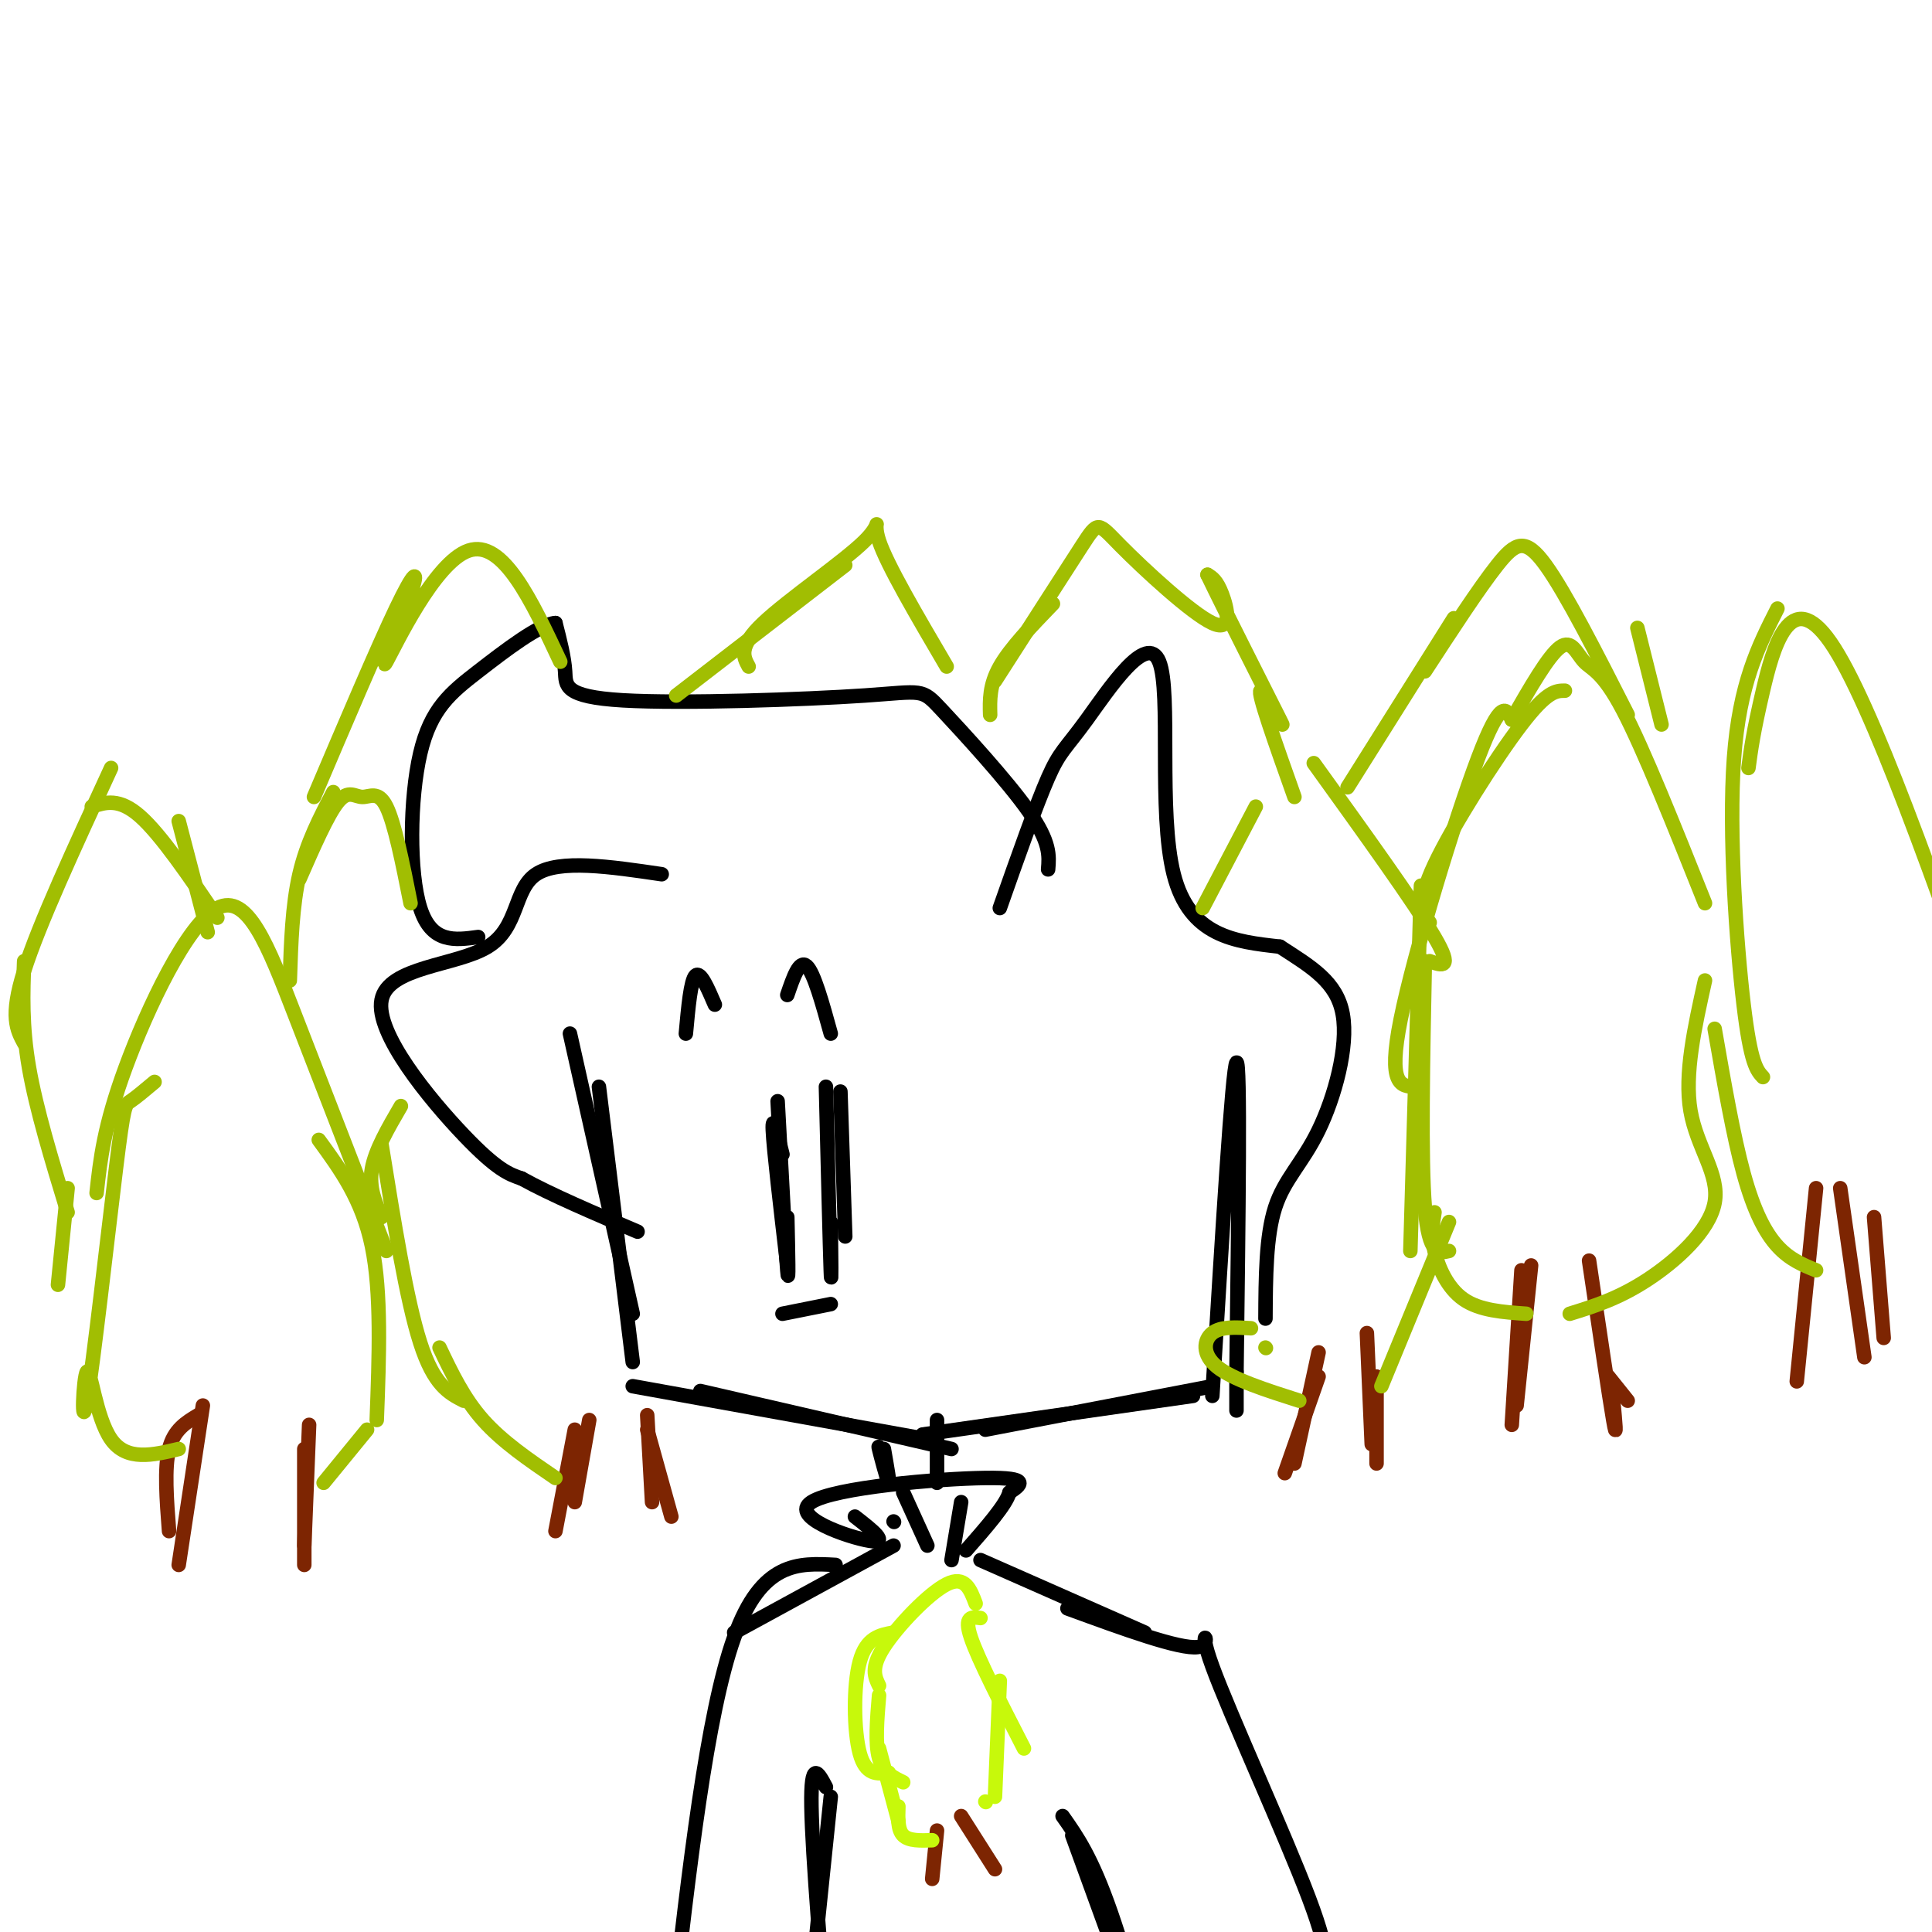 <svg viewBox='0 0 400 400' version='1.1' xmlns='http://www.w3.org/2000/svg' xmlns:xlink='http://www.w3.org/1999/xlink'><g fill='none' stroke='rgb(0,0,0)' stroke-width='3' stroke-linecap='round' stroke-linejoin='round'><path d='M118,214c0.000,0.000 13.000,58.000 13,58'/><path d='M124,225c0.000,0.000 7.000,57.000 7,57'/><path d='M131,287c0.000,0.000 61.000,11.000 61,11'/><path d='M145,288c0.000,0.000 52.000,12.000 52,12'/><path d='M191,297c0.000,0.000 56.000,-8.000 56,-8'/><path d='M204,296c0.000,0.000 47.000,-9.000 47,-9'/><path d='M251,289c2.083,-34.083 4.167,-68.167 5,-69c0.833,-0.833 0.417,31.583 0,64'/><path d='M256,284c0.000,11.500 0.000,8.250 0,5'/><path d='M217,180c0.244,-2.801 0.487,-5.603 -4,-12c-4.487,-6.397 -13.705,-16.391 -18,-21c-4.295,-4.609 -3.667,-3.833 -16,-3c-12.333,0.833 -37.628,1.724 -50,1c-12.372,-0.724 -11.821,-3.064 -12,-6c-0.179,-2.936 -1.090,-6.468 -2,-10'/><path d='M115,129c-3.244,0.179 -10.354,5.625 -16,10c-5.646,4.375 -9.828,7.678 -12,17c-2.172,9.322 -2.335,24.663 0,32c2.335,7.337 7.167,6.668 12,6'/><path d='M137,181c-10.640,-1.574 -21.279,-3.148 -26,0c-4.721,3.148 -3.523,11.019 -10,15c-6.477,3.981 -20.628,4.072 -22,11c-1.372,6.928 10.037,20.694 17,28c6.963,7.306 9.482,8.153 12,9'/><path d='M108,244c6.000,3.333 15.000,7.167 24,11'/><path d='M207,188c3.786,-10.743 7.573,-21.486 10,-27c2.427,-5.514 3.496,-5.797 8,-12c4.504,-6.203 12.443,-18.324 15,-12c2.557,6.324 -0.270,31.093 3,44c3.270,12.907 12.635,13.954 22,15'/><path d='M265,196c6.514,4.219 11.797,7.265 13,14c1.203,6.735 -1.676,17.159 -5,24c-3.324,6.841 -7.093,10.097 -9,16c-1.907,5.903 -1.954,14.451 -2,23'/><path d='M161,228c0.833,15.500 1.667,31.000 2,35c0.333,4.000 0.167,-3.500 0,-11'/><path d='M162,239c-1.083,-4.417 -2.167,-8.833 -2,-5c0.167,3.833 1.583,15.917 3,28'/><path d='M171,225c0.417,16.667 0.833,33.333 1,38c0.167,4.667 0.083,-2.667 0,-10'/><path d='M174,226c0.000,0.000 1.000,30.000 1,30'/><path d='M142,214c0.500,-5.500 1.000,-11.000 2,-12c1.000,-1.000 2.500,2.500 4,6'/><path d='M163,206c1.250,-3.667 2.500,-7.333 4,-6c1.500,1.333 3.250,7.667 5,14'/><path d='M162,272c0.000,0.000 10.000,-2.000 10,-2'/><path d='M183,300c0.667,3.800 1.333,7.600 1,7c-0.333,-0.600 -1.667,-5.600 -2,-7c-0.333,-1.400 0.333,0.800 1,3'/><path d='M194,294c0.000,0.000 0.000,13.000 0,13'/><path d='M177,314c3.667,2.851 7.333,5.702 3,5c-4.333,-0.702 -16.667,-4.958 -12,-8c4.667,-3.042 26.333,-4.869 36,-5c9.667,-0.131 7.333,1.435 5,3'/><path d='M209,309c-0.667,2.500 -4.833,7.250 -9,12'/><path d='M185,315c0.000,0.000 0.100,0.100 0.1,0.1'/><path d='M199,311c0.000,0.000 -2.000,12.000 -2,12'/><path d='M187,309c0.000,0.000 5.000,11.000 5,11'/><path d='M185,320c0.000,0.000 -33.000,18.000 -33,18'/><path d='M173,324c-7.667,-0.417 -15.333,-0.833 -21,15c-5.667,15.833 -9.333,47.917 -13,80'/><path d='M203,323c0.000,0.000 34.000,15.000 34,15'/><path d='M221,333c11.655,4.262 23.310,8.524 27,8c3.690,-0.524 -0.583,-5.833 3,4c3.583,9.833 15.024,34.810 20,48c4.976,13.190 3.488,14.595 2,16'/><path d='M222,380c0.000,0.000 16.000,44.000 16,44'/><path d='M220,376c3.000,4.250 6.000,8.500 10,20c4.000,11.500 9.000,30.250 14,49'/><path d='M172,372c0.000,0.000 -6.000,58.000 -6,58'/><path d='M171,370c-1.583,-3.000 -3.167,-6.000 -3,4c0.167,10.000 2.083,33.000 4,56'/></g>
<g fill='none' stroke='rgb(125,37,2)' stroke-width='3' stroke-linecap='round' stroke-linejoin='round'><path d='M194,379c0.000,0.000 -1.000,10.000 -1,10'/><path d='M199,376c0.000,0.000 7.000,11.000 7,11'/></g>
<g fill='none' stroke='rgb(199,249,11)' stroke-width='3' stroke-linecap='round' stroke-linejoin='round'><path d='M193,381c-2.417,0.083 -4.833,0.167 -6,-1c-1.167,-1.167 -1.083,-3.583 -1,-6'/><path d='M186,377c0.000,0.000 -4.000,-15.000 -4,-15'/><path d='M187,369c-2.083,-1.000 -4.167,-2.000 -5,-5c-0.833,-3.000 -0.417,-8.000 0,-13'/><path d='M184,367c-2.378,0.289 -4.756,0.578 -6,-4c-1.244,-4.578 -1.356,-14.022 0,-19c1.356,-4.978 4.178,-5.489 7,-6'/><path d='M182,349c-0.889,-1.844 -1.778,-3.689 1,-8c2.778,-4.311 9.222,-11.089 13,-13c3.778,-1.911 4.889,1.044 6,4'/><path d='M203,335c-1.750,-0.250 -3.500,-0.500 -2,4c1.500,4.500 6.250,13.750 11,23'/><path d='M207,348c0.000,0.000 -1.000,24.000 -1,24'/><path d='M204,373c0.000,0.000 0.100,0.100 0.1,0.1'/></g>
<g fill='none' stroke='rgb(125,37,2)' stroke-width='3' stroke-linecap='round' stroke-linejoin='round'><path d='M315,263c0.000,0.000 -2.000,32.000 -2,32'/><path d='M317,262c0.000,0.000 -3.000,29.000 -3,29'/><path d='M329,261c2.083,14.083 4.167,28.167 5,33c0.833,4.833 0.417,0.417 0,-4'/><path d='M333,285c0.000,0.000 4.000,5.000 4,5'/><path d='M376,246c0.000,0.000 -4.000,40.000 -4,40'/><path d='M381,246c0.000,0.000 5.000,35.000 5,35'/><path d='M388,252c0.000,0.000 2.000,25.000 2,25'/><path d='M42,291c0.000,0.000 -5.000,33.000 -5,33'/><path d='M41,293c-2.500,1.500 -5.000,3.000 -6,7c-1.000,4.000 -0.500,10.500 0,17'/><path d='M64,295c0.000,0.000 -1.000,25.000 -1,25'/><path d='M63,300c0.000,0.000 0.000,24.000 0,24'/><path d='M273,280c0.000,0.000 -5.000,23.000 -5,23'/><path d='M273,285c0.000,0.000 -7.000,20.000 -7,20'/><path d='M283,276c0.000,0.000 1.000,23.000 1,23'/><path d='M285,285c0.000,0.000 0.000,18.000 0,18'/><path d='M119,296c0.000,0.000 -4.000,21.000 -4,21'/><path d='M122,294c0.000,0.000 -3.000,17.000 -3,17'/><path d='M134,293c0.000,0.000 1.000,18.000 1,18'/><path d='M134,296c0.000,0.000 5.000,18.000 5,18'/></g>
<g fill='none' stroke='rgb(161,190,2)' stroke-width='3' stroke-linecap='round' stroke-linejoin='round'><path d='M316,272c-4.822,-0.333 -9.644,-0.667 -13,-3c-3.356,-2.333 -5.244,-6.667 -6,-10c-0.756,-3.333 -0.378,-5.667 0,-8'/><path d='M300,259c-2.083,0.500 -4.167,1.000 -5,-9c-0.833,-10.000 -0.417,-30.500 0,-51'/><path d='M293,225c-2.889,-0.089 -5.778,-0.178 -3,-14c2.778,-13.822 11.222,-41.378 16,-54c4.778,-12.622 5.889,-10.311 7,-8'/><path d='M296,191c-1.378,-2.000 -2.756,-4.000 1,-12c3.756,-8.000 12.644,-22.000 18,-29c5.356,-7.000 7.178,-7.000 9,-7'/><path d='M313,149c3.798,-6.619 7.595,-13.238 10,-15c2.405,-1.762 3.417,1.333 5,3c1.583,1.667 3.738,1.905 8,10c4.262,8.095 10.631,24.048 17,40'/><path d='M353,203c-2.155,9.696 -4.310,19.393 -3,27c1.310,7.607 6.083,13.125 5,19c-1.083,5.875 -8.024,12.107 -14,16c-5.976,3.893 -10.988,5.446 -16,7'/><path d='M376,263c-2.733,-1.111 -5.467,-2.222 -8,-5c-2.533,-2.778 -4.867,-7.222 -7,-15c-2.133,-7.778 -4.067,-18.889 -6,-30'/><path d='M365,223c-1.267,-1.356 -2.533,-2.711 -4,-15c-1.467,-12.289 -3.133,-35.511 -2,-51c1.133,-15.489 5.067,-23.244 9,-31'/><path d='M362,159c0.489,-3.689 0.978,-7.378 3,-16c2.022,-8.622 5.578,-22.178 14,-10c8.422,12.178 21.711,50.089 35,88'/><path d='M286,287c0.000,0.000 14.000,-34.000 14,-34'/><path d='M292,259c0.000,0.000 2.000,-69.000 2,-69'/><path d='M294,190c0.333,-11.500 0.167,-5.750 0,0'/><path d='M296,199c2.500,0.917 5.000,1.833 1,-5c-4.000,-6.833 -14.500,-21.417 -25,-36'/><path d='M260,167c0.000,0.000 -11.000,21.000 -11,21'/><path d='M269,290c-6.889,-2.200 -13.778,-4.400 -17,-7c-3.222,-2.600 -2.778,-5.600 -1,-7c1.778,-1.400 4.889,-1.200 8,-1'/><path d='M262,279c0.000,0.000 0.100,0.100 0.1,0.1'/><path d='M115,306c-5.500,-3.750 -11.000,-7.500 -15,-12c-4.000,-4.500 -6.500,-9.750 -9,-15'/><path d='M96,290c-3.083,-1.583 -6.167,-3.167 -9,-12c-2.833,-8.833 -5.417,-24.917 -8,-41'/><path d='M79,252c-1.333,-3.083 -2.667,-6.167 -2,-10c0.667,-3.833 3.333,-8.417 6,-13'/><path d='M67,307c0.000,0.000 9.000,-11.000 9,-11'/><path d='M78,294c0.500,-13.167 1.000,-26.333 -1,-36c-2.000,-9.667 -6.500,-15.833 -11,-22'/><path d='M80,259c-6.750,-17.393 -13.500,-34.786 -19,-49c-5.500,-14.214 -9.750,-25.250 -16,-22c-6.250,3.250 -14.500,20.786 -19,33c-4.500,12.214 -5.250,19.107 -6,26'/><path d='M32,224c-1.951,1.639 -3.902,3.279 -5,4c-1.098,0.721 -1.344,0.525 -3,14c-1.656,13.475 -4.722,40.622 -6,48c-1.278,7.378 -0.767,-5.014 0,-6c0.767,-0.986 1.791,9.432 5,14c3.209,4.568 8.605,3.284 14,2'/><path d='M14,251c-3.250,-10.667 -6.500,-21.333 -8,-30c-1.500,-8.667 -1.250,-15.333 -1,-22'/><path d='M5,216c-1.500,-2.750 -3.000,-5.500 0,-15c3.000,-9.500 10.500,-25.750 18,-42'/><path d='M19,167c2.833,-0.917 5.667,-1.833 10,2c4.333,3.833 10.167,12.417 16,21'/><path d='M37,170c0.000,0.000 6.000,23.000 6,23'/><path d='M60,203c0.250,-7.750 0.500,-15.500 2,-22c1.500,-6.500 4.250,-11.750 7,-17'/><path d='M62,182c2.935,-6.708 5.869,-13.417 8,-16c2.131,-2.583 3.458,-1.042 5,-1c1.542,0.042 3.298,-1.417 5,2c1.702,3.417 3.351,11.708 5,20'/><path d='M14,246c0.000,0.000 -2.000,20.000 -2,20'/><path d='M205,148c-0.083,-3.083 -0.167,-6.167 2,-10c2.167,-3.833 6.583,-8.417 11,-13'/><path d='M206,141c7.257,-11.308 14.514,-22.616 18,-28c3.486,-5.384 3.203,-4.845 8,0c4.797,4.845 14.676,13.997 19,16c4.324,2.003 3.093,-3.142 2,-6c-1.093,-2.858 -2.046,-3.429 -3,-4'/><path d='M250,119c3.250,6.786 12.875,25.750 15,30c2.125,4.250 -3.250,-6.214 -4,-6c-0.750,0.214 3.125,11.107 7,22'/><path d='M279,163c0.000,0.000 22.000,-35.000 22,-35'/><path d='M295,139c5.600,-8.600 11.200,-17.200 15,-22c3.800,-4.800 5.800,-5.800 10,0c4.200,5.800 10.600,18.400 17,31'/><path d='M339,130c0.000,0.000 5.000,20.000 5,20'/><path d='M65,165c6.589,-15.499 13.177,-30.998 17,-39c3.823,-8.002 4.880,-8.506 3,-3c-1.880,5.506 -6.699,17.021 -5,14c1.699,-3.021 9.914,-20.577 17,-23c7.086,-2.423 13.043,10.289 19,23'/><path d='M140,144c0.000,0.000 35.000,-27.000 35,-27'/><path d='M155,138c-1.101,-2.036 -2.202,-4.071 3,-9c5.202,-4.929 16.708,-12.750 21,-17c4.292,-4.250 1.369,-4.929 3,0c1.631,4.929 7.815,15.464 14,26'/></g>
</svg>